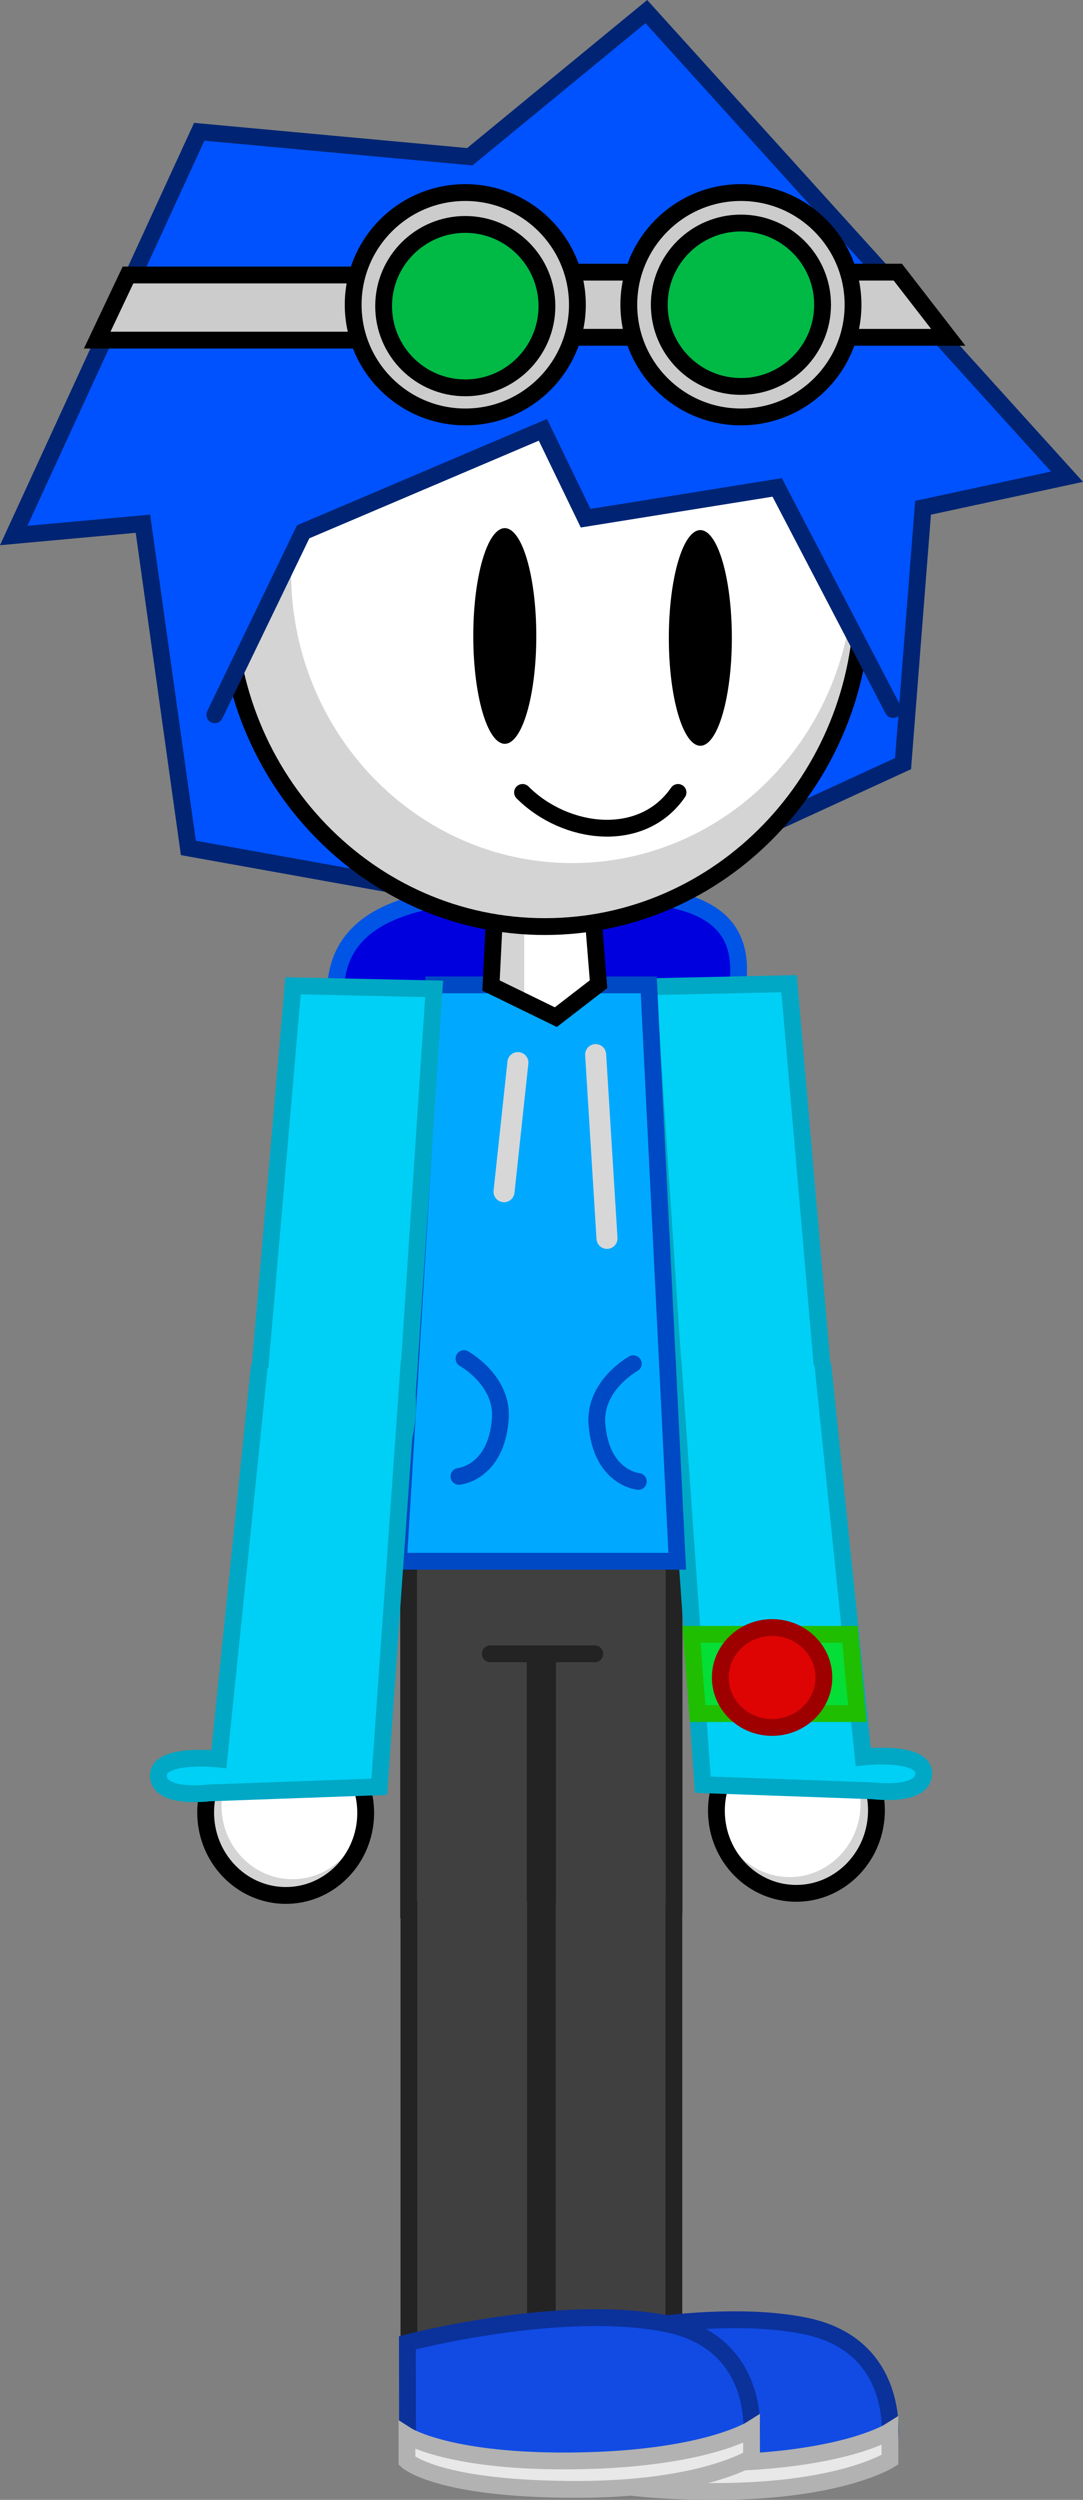 <svg version="1.1" xmlns="http://www.w3.org/2000/svg" xmlns:xlink="http://www.w3.org/1999/xlink" width="128.858" height="297.236" viewBox="0,0,128.858,297.236"><rect x="0" y="0" width="128.858" height="297.236" fill="#808080" stroke="none"/><g transform="translate(-255.707,-31.193)"><g stroke-miterlimit="10"><path d="M328.98,266.421c-7.916,0.015 -8.128,-8.172 -8.128,-8.172v-48.251h15.056v48.251c0,0 0.154,8.159 -6.928,8.172z" fill="#404040" stroke="#232323" stroke-width="2" stroke-linecap="butt"/><path d="M304.325,258.263v-48.251h15.056v48.251c0,0 -0.212,8.187 -8.128,8.172c-7.082,-0.013 -6.928,-8.172 -6.928,-8.172z" fill="#404040" stroke="#232323" stroke-width="2" stroke-linecap="butt"/><path d="M343.53,147.753c-0.975,10.472 -11.548,10.532 -24.755,10.532c-13.207,0 -23.839,0.605 -23.124,-9.867c0.655,-9.588 11.601,-11.197 24.808,-11.197c13.207,0 24.047,0.057 23.071,10.532z" fill="#0000df" stroke="#0055e7" stroke-width="2" stroke-linecap="butt"/><path d="M332.803,148.516l16.79,-0.365l4.226,48.82c0,0 1.674,13 -8.665,12.415c-10.339,-0.585 -9.153,-12.577 -9.153,-12.577z" fill="#00d0f5" stroke="#00a8c5" stroke-width="2" stroke-linecap="round"/><g><g><g stroke-linecap="butt"><path d="M340.954,246.12c0.199,-5.433 4.619,-9.682 9.874,-9.49c5.254,0.192 9.352,4.753 9.154,10.186c-0.199,5.433 -4.619,9.682 -9.874,9.49c-5.254,-0.192 -9.352,-4.753 -9.154,-10.186z" fill="#d4d4d4" stroke="none" stroke-width="0"/><path d="M341.255,245.359c0.176,-4.809 4.089,-8.57 8.74,-8.4c4.651,0.17 8.278,4.207 8.102,9.016c-0.176,4.809 -4.089,8.57 -8.74,8.4c-4.651,-0.17 -8.278,-4.207 -8.102,-9.016z" fill="#ffffff" stroke="none" stroke-width="0"/><path d="M340.954,246.12c0.199,-5.433 4.619,-9.682 9.874,-9.49c5.254,0.192 9.352,4.753 9.154,10.186c-0.199,5.433 -4.619,9.682 -9.874,9.49c-5.254,-0.192 -9.352,-4.753 -9.154,-10.186z" fill="none" stroke="#000000" stroke-width="2"/></g><path d="M353.631,193.61l4.783,46.488c0,0 7.24,-0.794 7.197,1.976c-0.043,2.818 -6.009,2.046 -6.009,2.046l-20.274,-0.727l-3.539,-50.393" fill="#00d0f5" stroke="#00a8c5" stroke-width="2" stroke-linecap="round"/></g><g stroke-width="2" stroke-linecap="butt"><path d="M338.706,234.939l-0.725,-9.426h18.853l0.878,9.426z" fill="#05de36" stroke="#20be00"/><path d="M353.736,230.647c0,3.28 -2.759,5.939 -6.163,5.939c-3.404,0 -6.163,-2.659 -6.163,-5.939c0,-3.28 2.759,-5.939 6.163,-5.939c3.404,0 6.163,2.659 6.163,5.939z" fill="#de0404" stroke="#9e0000"/></g></g><g><g><g fill="#404040"><path d="M327.394,221.112c0,4.075 -3.247,7.379 -7.252,7.379c-4.005,0 -7.252,-3.304 -7.252,-7.379c0,-4.075 3.247,-7.379 7.252,-7.379c4.005,0 7.252,3.304 7.252,7.379z" stroke="none" stroke-width="0" stroke-linecap="butt"/><path d="M326.473,227.831h-12.432" stroke="#232323" stroke-width="2" stroke-linecap="round"/></g><g stroke="#0049c5" stroke-width="2"><path d="M303.122,216.824l4.15,-68.527h25.622l3.393,68.527z" fill="#00a9ff" stroke-linecap="butt"/><g fill="none" stroke-linecap="round"><path d="M310.911,192.736c0,0 4.692,2.578 4.325,7.205c-0.507,6.404 -4.925,6.795 -4.925,6.795"/><path d="M331.657,207.336c0,0 -4.418,-0.39 -4.925,-6.795c-0.367,-4.628 4.325,-7.205 4.325,-7.205"/></g></g><g fill="none" stroke="#d7d7d7" stroke-width="2.5" stroke-linecap="round"><path d="M315.678,172.886l1.65,-15.35"/><path d="M327.928,178.436l-1.35,-21.85"/></g></g><g stroke-linecap="butt"><path d="M314.129,148.249l1,-16.571h10.625l1,16.413l-6.542,3.699z" fill="#d4d4d4" stroke="none" stroke-width="0"/><path d="M318.081,150.086v-18.409h7.673l1.333,16.098l-5.71,4.467z" fill="#ffffff" stroke="none" stroke-width="0"/><path d="M314.13,148.372l0.833,-16.694h10.625l1.333,16.536l-5.08,3.918z" fill="none" stroke="#000000" stroke-width="2"/></g></g><g><path d="M278.119,132.01l-5.405,-38.547l-15.376,1.404l22.074,-48.004l32.193,2.967l21.003,-17.258l50.054,55.303l-17.129,3.692l-2.379,30.418l-39.564,18.193z" fill="#0052ff" stroke="#002473" stroke-width="2" stroke-linecap="round"/><g stroke-linecap="butt"><path d="M358.33,102.28c0,21.586 -16.922,39.084 -37.795,39.084c-20.874,0 -37.795,-17.499 -37.795,-39.084c0,-21.586 16.922,-39.084 37.795,-39.084c20.874,0 37.795,17.499 37.795,39.084z" fill="#d4d4d4" stroke="none" stroke-width="0"/><path d="M357.245,99.217c0,19.107 -14.978,34.596 -33.455,34.596c-18.477,0 -33.455,-15.489 -33.455,-34.596c0,-19.107 14.978,-34.596 33.455,-34.596c18.477,0 33.455,15.489 33.455,34.596z" fill="#ffffff" stroke="none" stroke-width="0"/><path d="M358.33,102.28c0,21.586 -16.922,39.084 -37.795,39.084c-20.874,0 -37.795,-17.499 -37.795,-39.084c0,-21.586 16.922,-39.084 37.795,-39.084c20.874,0 37.795,17.499 37.795,39.084z" fill="none" stroke="#000000" stroke-width="2"/></g><g stroke-linecap="round"><path d="M362.956,87.152l-1.344,28.185l-13.798,-25.959l-22.396,2.872l-5.084,-9.72l-28.525,12.525l-10.513,21.756l-0.331,-21.847c0,0 0.162,-46.09 43.164,-43.626c36.442,2.088 38.827,35.815 38.827,35.815z" fill="#0052ff" stroke="none" stroke-width="0"/><path d="M281.263,116.183l10.513,-21.756l28.525,-12.13l5.084,10.511l22.791,-3.662l13.785,26.411" fill="none" stroke="#002473" stroke-width="2"/></g></g><path d="M336.38,125.413c-4.279,6.211 -13.396,5.106 -18.501,0" fill="none" stroke="#000000" stroke-width="2" stroke-linecap="round"/><g fill="#000000" stroke="none" stroke-width="0" stroke-linecap="butt"><path d="M319.517,106.811c0,7.082 -1.678,12.822 -3.749,12.822c-2.07,0 -3.749,-5.741 -3.749,-12.822c0,-7.082 1.678,-12.822 3.749,-12.822c2.07,0 3.749,5.741 3.749,12.822z"/><path d="M342.784,107.042c0,7.082 -1.678,12.822 -3.749,12.822c-2.07,0 -3.749,-5.741 -3.749,-12.822c0,-7.082 1.678,-12.822 3.749,-12.822c2.07,0 3.749,5.741 3.749,12.822z"/></g><g stroke-width="2" stroke-linecap="butt"><path d="M335.885,257.574v61.637h-15.056v-61.696" fill="#404040" stroke="#232323"/><g><path d="M361.58,321.231c0,0 -3.848,4.335 -20.187,4.335c-17.496,0 -20.731,-4.335 -20.731,-4.335l-0.017,-11.229c0,0 18.295,-4.775 30.822,-2.265c11.481,2.301 10.113,13.494 10.113,13.494z" fill="#114be4" stroke="#0b319b"/><path d="M341.193,327.428c-16.956,0.071 -20.6,-3.392 -20.6,-3.392v-3.015c0,0 5.119,3.276 20.4,3.015c15.087,-0.257 20.6,-3.769 20.6,-3.769v3.392c0,0 -5.774,3.708 -20.4,3.769z" fill="#e8e8e8" stroke="#b2b2b2"/></g></g><path d="M304.163,197.06c0,0 1.185,11.992 -9.153,12.577c-10.339,0.585 -8.665,-12.415 -8.665,-12.415l4.226,-48.82l16.79,0.365z" fill="#00d0f5" stroke="#00a8c5" stroke-width="2" stroke-linecap="round"/><g><g stroke-linecap="butt"><path d="M299.21,246.37c0.199,5.433 -3.899,9.994 -9.154,10.186c-5.254,0.192 -9.675,-4.057 -9.874,-9.49c-0.199,-5.433 3.899,-9.994 9.154,-10.186c5.254,-0.192 9.675,4.057 9.874,9.49z" fill="#d4d4d4" stroke="none" stroke-width="0"/><path d="M298.908,245.609c0.176,4.809 -3.452,8.846 -8.102,9.016c-4.651,0.17 -8.564,-3.591 -8.74,-8.4c-0.176,-4.809 3.452,-8.846 8.102,-9.016c4.651,-0.17 8.564,3.591 8.74,8.4z" fill="#ffffff" stroke="none" stroke-width="0"/><path d="M299.21,246.37c0.199,5.433 -3.899,9.994 -9.154,10.186c-5.254,0.192 -9.675,-4.057 -9.874,-9.49c-0.199,-5.433 3.899,-9.994 9.154,-10.186c5.254,-0.192 9.675,4.057 9.874,9.49z" fill="none" stroke="#000000" stroke-width="2"/></g><path d="M304.376,193.25l-3.539,50.393l-20.274,0.727c0,0 -5.966,0.772 -6.009,-2.046c-0.043,-2.77 7.197,-1.976 7.197,-1.976l4.783,-46.488" fill="#00d0f5" stroke="#00a8c5" stroke-width="2" stroke-linecap="round"/></g><g stroke-width="2" stroke-linecap="butt"><path d="M319.418,257.324v61.637h-15.056v-61.696" fill="#404040" stroke="#232323"/><g><path d="M345.114,320.981c0,0 -3.848,4.335 -20.187,4.335c-17.496,0 -20.731,-4.335 -20.731,-4.335l-0.017,-11.229c0,0 18.295,-4.775 30.822,-2.265c11.481,2.301 10.113,13.494 10.113,13.494z" fill="#114be4" stroke="#0b319b"/><path d="M324.726,327.178c-16.956,0.071 -20.6,-3.392 -20.6,-3.392v-3.015c0,0 5.119,3.276 20.4,3.015c15.087,-0.257 20.6,-3.769 20.6,-3.769v3.392c0,0 -5.774,3.708 -20.4,3.769z" fill="#e8e8e8" stroke="#b2b2b2"/></g></g><g stroke-linecap="butt"><path d="M267.272,71.633l3.667,-7.746h28.244v7.746z" fill="#cccccc" stroke="#000000" stroke-width="2"/><path d="M356.288,71.299v-7.746h6.244l6,7.746z" fill="#cccccc" stroke="#000000" stroke-width="2"/><path d="M322.891,71.299v-7.746h9.244v7.746z" fill="#cccccc" stroke="#000000" stroke-width="2"/><g><path d="M301.352,67.593c0,-5.365 4.349,-9.715 9.715,-9.715c5.365,0 9.715,4.349 9.715,9.715c0,5.365 -4.349,9.715 -9.715,9.715c-5.365,0 -9.715,-4.349 -9.715,-9.715z" fill-opacity="0.851" fill="#00cc25" stroke="none" stroke-width="0"/><path d="M297.728,67.427c0,-7.367 5.972,-13.339 13.339,-13.339c7.367,0 13.339,5.972 13.339,13.339c0,7.367 -5.972,13.339 -13.339,13.339c-7.367,0 -13.339,-5.972 -13.339,-13.339zM311.067,77.308c5.365,0 9.715,-4.349 9.715,-9.715c0,-5.365 -4.349,-9.715 -9.715,-9.715c-5.365,0 -9.715,4.349 -9.715,9.715c0,5.365 4.349,9.715 9.715,9.715z" fill="#cccccc" stroke="#000000" stroke-width="2"/></g><g><path d="M334.149,67.427c0,-5.365 4.349,-9.715 9.715,-9.715c5.365,0 9.715,4.349 9.715,9.715c0,5.365 -4.349,9.715 -9.715,9.715c-5.365,0 -9.715,-4.349 -9.715,-9.715z" fill-opacity="0.851" fill="#00cc25" stroke="none" stroke-width="0"/><path d="M330.525,67.427c0,-7.367 5.972,-13.339 13.339,-13.339c7.367,0 13.339,5.972 13.339,13.339c0,7.367 -5.972,13.339 -13.339,13.339c-7.367,0 -13.339,-5.972 -13.339,-13.339zM343.864,77.141c5.365,0 9.715,-4.349 9.715,-9.715c0,-5.365 -4.349,-9.715 -9.715,-9.715c-5.365,0 -9.715,4.349 -9.715,9.715c0,5.365 4.349,9.715 9.715,9.715z" fill="#cccccc" stroke="#000000" stroke-width="2"/></g></g></g></g></svg><!--rotationCenter:64.29257895402245:148.8066780427174-->